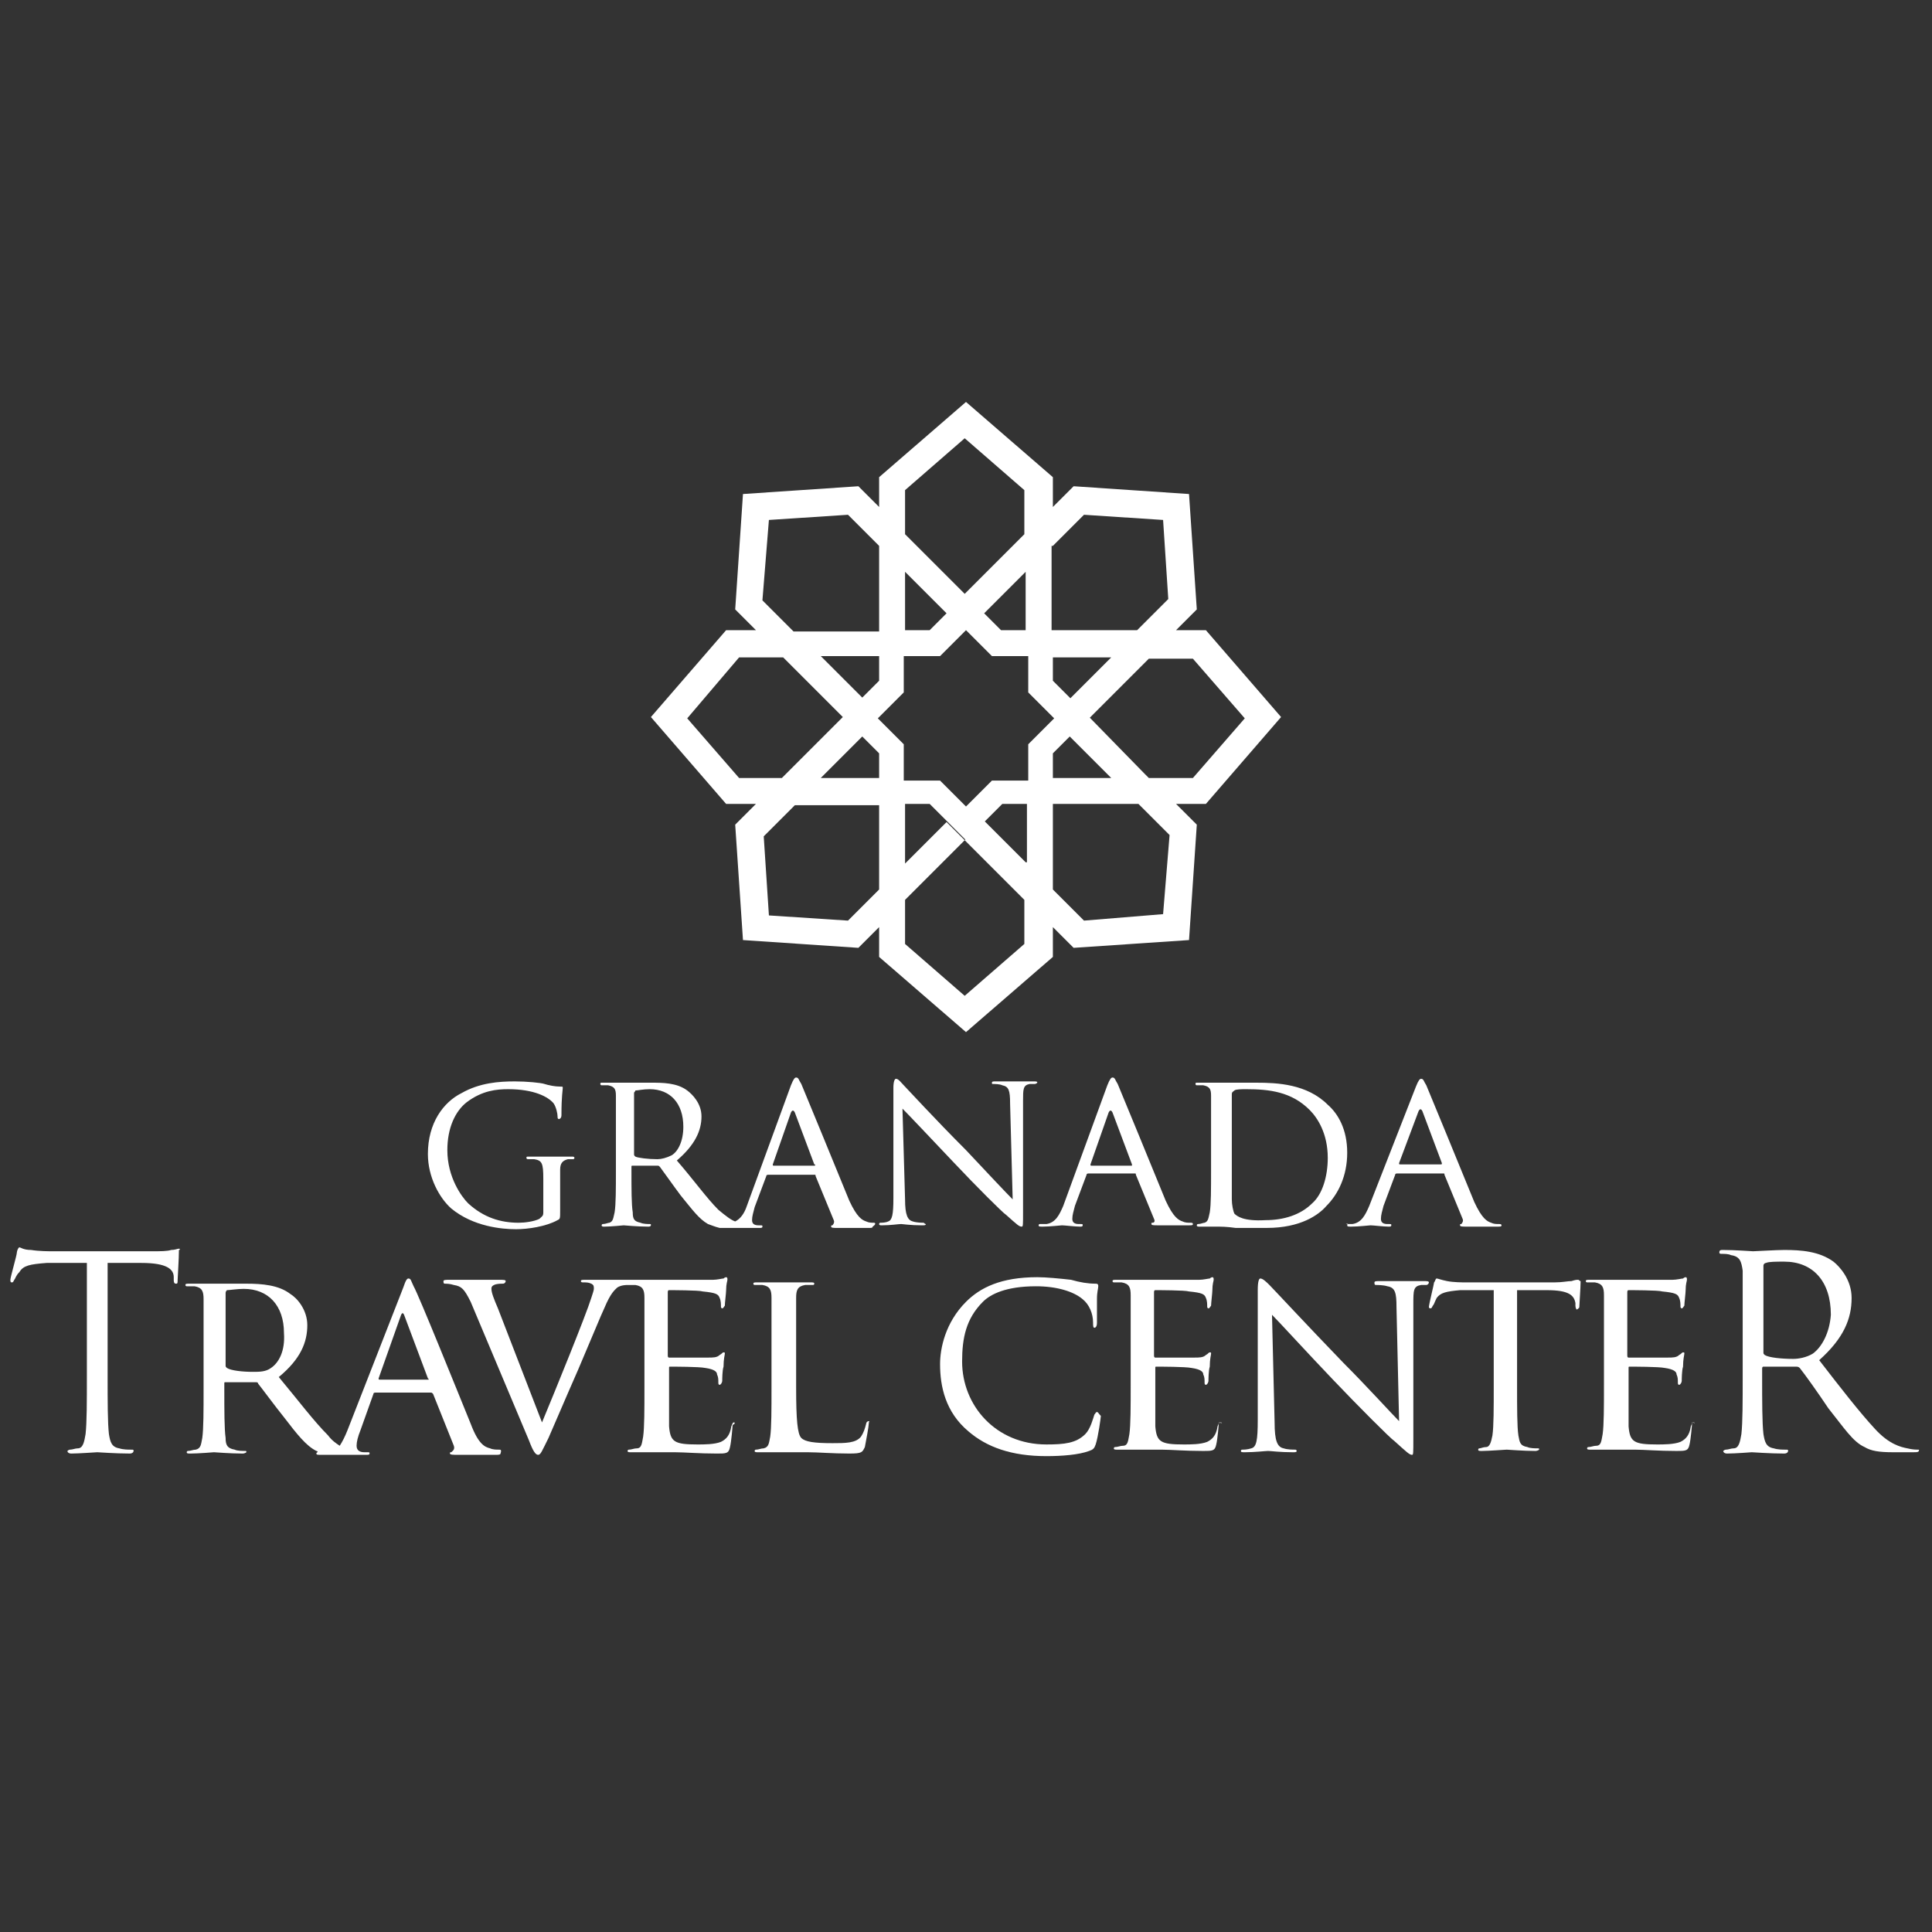 <?xml version="1.0" encoding="utf-8"?>
<!-- Generator: Adobe Illustrator 22.0.1, SVG Export Plug-In . SVG Version: 6.00 Build 0)  -->
<svg version="1.1" id="Capa_1" xmlns="http://www.w3.org/2000/svg" xmlns:xlink="http://www.w3.org/1999/xlink" x="0px" y="0px"
	 viewBox="0 0 149 149" style="enable-background:new 0 0 149 149;" xml:space="preserve">
<rect x="0" y="0" width="149" height="149" fill="#333333" stroke="none"/>
<style type="text/css">
	.st0{fill:#FFFFFF;}
</style>
<g>
	<path class="st0" d="M58.3,62l-1.6,1.6l0.6,8.9l0,0l8.9,0.6l1.6-1.6v2.3l6.7,5.8l6.7-5.8v-2.3l1.6,1.6l8.9-0.6l0,0l0.6-8.9L90.7,62
		h2.3l5.8-6.7l-5.8-6.7h-2.3l1.6-1.6l-0.6-8.9l0,0l-8.9-0.6l-1.6,1.6v-2.3L74.5,31h0l-6.7,5.8v2.3l-1.6-1.6l-8.9,0.6l0,0L56.7,47
		l1.6,1.6H56l-5.8,6.7L56,62H58.3z M67.8,62v6.6L65.4,71l-6.1-0.4l-0.4-6.1l2.4-2.4H67.8L67.8,62L67.8,62L67.8,62z M63.3,60l3.2-3.2
		l1.3,1.3V60H63.3z M79.1,66.5l-3.2-3.2l-1.5,1.5l4.6,4.6v3.4l-4.6,4l-4.6-4v-3.4l4.6-4.6L73,63.4l-3.2,3.2V62h1.9l2.8,2.8l0,0h0
		l2.8-2.8h1.9V66.5z M89.7,70.5L83.6,71l-2.4-2.4V62h6.6l2.4,2.4L89.7,70.5z M85.7,60h-4.5v-1.9l2.1-2.1l-0.8,0.8L85.7,60z
		 M81.2,42.1l2.4-2.4l6.1,0.4l0.4,6.1l-2.4,2.4h-6.6V42.1z M81.2,50.7h4.5l-3.2,3.2l1.5,1.5l4.6-4.6H92l4,4.6L92,60h-3.4l-0.3-0.3
		L84,55.3l0,0l-2.8-2.8V50.7z M69.8,37.8l4.6-4l4.6,4v3.4l-4.6,4.6l1.5,1.5l3.2-3.2v4.5h-1.9l-2.8-2.8l0,0l-4-4l-0.6-0.6V37.8z
		 M69.8,44.1l3.2,3.2l0.7-0.7l-2,2h-1.9V44.1z M69.7,53.4v-2.8h2.8l2-2l2,2h2.8v2.8l2,2l-2,2v2.8h-2.8l-2,2l-2-2h-2.8v-2.8l-2-2
		L69.7,53.4z M59.3,40.1l6.1-0.4l2.4,2.4v6.6h-6.6l-2.4-2.4L59.3,40.1z M57,50.7h3.4l4.6,4.6l1.5-1.5l-3.2-3.2h4.5v1.9l-1.8,1.8l0,0
		l-1,1L60.3,60H57l-4-4.6L57,50.7z"/>
	<path class="st0" d="M84.6,108.9c-0.1,0-0.1,0.1-0.2,0.2c-0.1,0.3-0.3,1.1-0.7,1.5c-0.7,0.7-1.6,0.8-3,0.8c-3.9,0-6.5-3-6.5-6.4
		c0-1.8,0.3-3.3,1.6-4.6c0.6-0.6,1.8-1.2,4.1-1.2c1.6,0,2.9,0.4,3.6,1c0.5,0.4,0.8,1.1,0.8,1.8c0,0.2,0,0.4,0.1,0.4
		c0.1,0,0.2-0.1,0.2-0.4c0-0.2,0-1.2,0-1.8c0-0.6,0.1-0.8,0.1-1c0-0.1,0-0.2-0.2-0.2c-0.6,0-1.2-0.1-1.9-0.3
		c-0.9-0.1-1.9-0.2-2.6-0.2c-2.8,0-4.4,0.8-5.5,1.9c-1.6,1.6-2,3.6-2,4.8c0,1.7,0.4,3.7,2.2,5.2c1.4,1.2,3.3,1.9,6,1.9
		c1.2,0,2.5-0.1,3.3-0.4c0.3-0.1,0.4-0.2,0.5-0.5c0.2-0.6,0.4-2.1,0.4-2.2C84.7,109,84.7,108.9,84.6,108.9z"/>
	<path class="st0" d="M109.8,98.8c-0.7,0-1.3,0-1.5,0c-0.2,0-1.1,0-1.9,0c-0.2,0-0.4,0-0.4,0.1c0,0.1,0,0.2,0.1,0.2
		c0.1,0,0.6,0,0.9,0.1c0.6,0.1,0.7,0.5,0.7,1.6l0.2,8.8c-0.6-0.6-2.5-2.7-4.3-4.5c-2.8-2.9-5.4-5.7-5.7-6c-0.2-0.2-0.5-0.5-0.7-0.5
		c-0.1,0-0.2,0.2-0.2,0.9v10c0,1.6-0.1,2.1-0.5,2.2c-0.3,0.1-0.6,0.1-0.7,0.1c-0.1,0-0.1,0.1-0.1,0.1c0,0.1,0.1,0.1,0.3,0.1
		c0.8,0,1.6-0.1,1.8-0.1c0.2,0,0.9,0.1,1.9,0.1c0.2,0,0.3,0,0.3-0.1c0-0.1-0.1-0.1-0.1-0.1c-0.2,0-0.6,0-0.9-0.1
		c-0.5-0.1-0.7-0.6-0.7-2l-0.2-8.3c0.6,0.6,2.6,2.8,4.7,5c1.9,2,4.5,4.6,4.7,4.7c1,0.9,1.2,1.1,1.4,1.1c0.1,0,0.1-0.1,0.1-1.3
		l0-10.3c0-1.1,0-1.4,0.6-1.5c0.2,0,0.4,0,0.4,0c0.1,0,0.2-0.1,0.2-0.2C110.2,98.8,110,98.8,109.8,98.8z"/>
	<path class="st0" d="M94.1,109.7c-0.1,0-0.1,0.1-0.2,0.3c-0.1,0.7-0.4,1-0.8,1.2c-0.5,0.2-1.3,0.2-1.8,0.2c-1.8,0-2.1-0.2-2.2-1.4
		c0-0.4,0-2.4,0-3v-1.5c0-0.1,0-0.1,0.1-0.1c0.3,0,2.2,0,2.7,0.1c0.7,0.1,0.9,0.3,0.9,0.5c0.1,0.2,0.1,0.4,0.1,0.6
		c0,0.1,0,0.2,0.1,0.2c0.1,0,0.2-0.2,0.2-0.3c0-0.1,0-0.8,0.1-1.1c0-0.6,0.1-0.9,0.1-1c0-0.1,0-0.1-0.1-0.1s-0.1,0.1-0.3,0.2
		c-0.2,0.2-0.5,0.2-0.9,0.2c-0.4,0-2.8,0-3,0c-0.1,0-0.1-0.1-0.1-0.2v-4.8c0-0.1,0-0.2,0.1-0.2c0.2,0,2.3,0,2.6,0.1
		c1,0.1,1.2,0.2,1.3,0.5c0.1,0.2,0.1,0.5,0.1,0.6c0,0.1,0,0.2,0.1,0.2c0.1,0,0.1-0.1,0.2-0.2c0-0.2,0.1-1,0.1-1.2
		c0-0.5,0.1-0.7,0.1-0.8c0-0.1,0-0.2-0.1-0.2c-0.1,0-0.2,0.1-0.2,0.1c-0.1,0-0.5,0.1-0.8,0.1c-0.4,0-4.2,0-4.3,0c-0.1,0-1.3,0-2.1,0
		c-0.2,0-0.3,0-0.3,0.1c0,0.1,0.1,0.1,0.1,0.1c0.2,0,0.5,0,0.6,0c0.6,0.1,0.7,0.4,0.7,1c0,0.6,0,1.1,0,3.8v3.1c0,1.7,0,3.1-0.1,3.8
		c-0.1,0.5-0.1,0.9-0.5,0.9c-0.2,0-0.4,0.1-0.6,0.1c-0.1,0-0.1,0.1-0.1,0.1c0,0.1,0.1,0.1,0.3,0.1c0.3,0,0.7,0,1.1,0
		c0.4,0,0.7,0,0.8,0c0.3,0,0.7,0,1.5,0c0.7,0,1.8,0.1,3.2,0.1c0.7,0,0.9,0,1-0.5c0.1-0.4,0.2-1.6,0.2-1.7
		C94.3,109.8,94.3,109.7,94.1,109.7z"/>
	<path class="st0" d="M130.6,109.7c-0.1,0-0.1,0.1-0.2,0.3c-0.1,0.7-0.4,1-0.8,1.2c-0.5,0.2-1.3,0.2-1.8,0.2c-1.8,0-2.1-0.2-2.2-1.4
		c0-0.4,0-2.4,0-3v-1.5c0-0.1,0-0.1,0.1-0.1c0.3,0,2.2,0,2.7,0.1c0.7,0.1,0.9,0.3,0.9,0.5c0.1,0.2,0.1,0.4,0.1,0.6
		c0,0.1,0,0.2,0.1,0.2c0.1,0,0.2-0.2,0.2-0.3c0-0.1,0-0.8,0.1-1.1c0-0.6,0.1-0.9,0.1-1c0-0.1,0-0.1-0.1-0.1s-0.1,0.1-0.3,0.2
		c-0.2,0.2-0.5,0.2-0.9,0.2c-0.4,0-2.8,0-3,0c-0.1,0-0.1-0.1-0.1-0.2v-4.8c0-0.1,0-0.2,0.1-0.2c0.2,0,2.3,0,2.6,0.1
		c1,0.1,1.2,0.2,1.3,0.5c0.1,0.2,0.1,0.5,0.1,0.6c0,0.1,0,0.2,0.1,0.2c0.1,0,0.1-0.1,0.2-0.2c0-0.2,0.1-1,0.1-1.2
		c0-0.5,0.1-0.7,0.1-0.8c0-0.1,0-0.2-0.1-0.2c-0.1,0-0.2,0.1-0.2,0.1c-0.1,0-0.5,0.1-0.8,0.1c-0.4,0-4.2,0-4.3,0c-0.1,0-1.3,0-2.1,0
		c-0.2,0-0.3,0-0.3,0.1c0,0.1,0.1,0.1,0.1,0.1c0.2,0,0.5,0,0.6,0c0.6,0.1,0.7,0.4,0.7,1c0,0.6,0,1.1,0,3.8v3.1c0,1.7,0,3.1-0.1,3.8
		c-0.1,0.5-0.1,0.9-0.5,0.9c-0.2,0-0.4,0.1-0.6,0.1c-0.1,0-0.1,0.1-0.1,0.1c0,0.1,0.1,0.1,0.3,0.1c0.3,0,0.7,0,1.1,0
		c0.4,0,0.7,0,0.8,0c0.3,0,0.7,0,1.5,0c0.7,0,1.8,0.1,3.2,0.1c0.7,0,0.9,0,1-0.5c0.1-0.4,0.2-1.6,0.2-1.7
		C130.8,109.8,130.7,109.7,130.6,109.7z"/>
	<path class="st0" d="M121.7,98.7c-0.1,0-0.2,0-0.5,0.1c-0.3,0-0.7,0.1-1.3,0.1H113c-0.2,0-0.9,0-1.4-0.1c-0.5-0.1-0.7-0.2-0.8-0.2
		c-0.1,0-0.1,0.2-0.2,0.3c0,0.1-0.4,1.7-0.4,1.9c0,0.1,0.1,0.1,0.1,0.1c0.1,0,0.1,0,0.2-0.2c0.1-0.1,0.1-0.2,0.3-0.6
		c0.3-0.4,0.7-0.5,1.8-0.6l2.6,0v7.4c0,1.7,0,3.1-0.1,3.8c-0.1,0.5-0.2,0.9-0.5,0.9c-0.2,0-0.4,0.1-0.5,0.1c-0.1,0-0.1,0.1-0.1,0.1
		c0,0.1,0.1,0.1,0.3,0.1c0.5,0,1.8-0.1,1.9-0.1c0.1,0,1.3,0.1,2.2,0.1c0.2,0,0.3-0.1,0.3-0.1c0-0.1,0-0.1-0.1-0.1
		c-0.2,0-0.6,0-0.8-0.1c-0.6-0.1-0.6-0.4-0.7-0.9c-0.1-0.7-0.1-2.1-0.1-3.8v-7.4l2.3,0c1.7,0,2.1,0.4,2.2,1l0,0.2
		c0,0.2,0.1,0.3,0.1,0.3s0.2-0.1,0.2-0.2c0-0.2,0.1-1.5,0.1-2C121.8,98.8,121.8,98.7,121.7,98.7z"/>
	<path class="st0" d="M147.9,111.8c-0.1,0-0.4,0-0.8-0.1c-0.5-0.1-1.4-0.3-2.5-1.5c-1.2-1.3-2.6-3.1-4.3-5.3
		c1.9-1.7,2.5-3.2,2.5-4.8c0-1.4-0.9-2.4-1.4-2.8c-1.1-0.8-2.5-0.9-3.8-0.9c-0.6,0-2.2,0.1-2.4,0.1c-0.1,0-1.4-0.1-2.3-0.1
		c-0.2,0-0.3,0-0.3,0.2c0,0.1,0.1,0.1,0.2,0.1c0.2,0,0.5,0,0.7,0.1c0.7,0.1,0.8,0.5,0.9,1.2c0,0.7,0,1.2,0,4.5v3.6
		c0,2,0,3.6-0.1,4.5c-0.1,0.6-0.2,1.1-0.6,1.1c-0.2,0-0.4,0.1-0.6,0.1c-0.1,0-0.2,0.1-0.2,0.1c0,0.1,0.1,0.2,0.3,0.2
		c0.6,0,1.9-0.1,1.9-0.1c0.1,0,1.4,0.1,2.5,0.1c0.2,0,0.3-0.1,0.3-0.2c0-0.1,0-0.1-0.2-0.1c-0.2,0-0.6,0-0.9-0.1
		c-0.6-0.1-0.7-0.5-0.8-1.1c-0.1-0.9-0.1-2.5-0.1-4.5v-0.5c0-0.1,0-0.2,0.1-0.2l2.5,0c0.1,0,0.2,0,0.3,0.1c0.4,0.5,1.4,1.9,2.2,3.1
		c1.2,1.5,1.9,2.6,2.8,3c0.5,0.3,1.1,0.4,2.2,0.4h1.5c0.4,0,0.5,0,0.5-0.2C148.1,111.8,148,111.8,147.9,111.8z M139.8,104.4
		c-0.5,0.3-1.1,0.4-1.5,0.4c-0.9,0-1.9-0.1-2.2-0.3c-0.1-0.1-0.1-0.1-0.1-0.2v-6.7c0-0.1,0.1-0.2,0.2-0.2c0.2-0.1,0.8-0.1,1.4-0.1
		c2.2,0,3.6,1.5,3.6,4.1C141.1,102.8,140.5,103.9,139.8,104.4z"/>
	<path class="st0" d="M67,109.6c-0.1,0-0.2,0.1-0.2,0.2c-0.1,0.4-0.2,0.7-0.4,1c-0.4,0.5-1.2,0.5-2.2,0.5c-1.4,0-2.1-0.1-2.4-0.4
		c-0.3-0.3-0.4-1.4-0.4-3.9v-3.1c0-2.7,0-3.2,0-3.8c0-0.6,0.1-0.9,0.7-1c0.2,0,0.5,0,0.6,0c0.1,0,0.1-0.1,0.1-0.1
		c0-0.1-0.1-0.1-0.3-0.1c-0.6,0-1.9,0-2,0c-0.1,0-1.2,0-2.1,0c-0.2,0-0.3,0-0.3,0.1c0,0.1,0.1,0.1,0.1,0.1c0.2,0,0.5,0,0.6,0
		c0.6,0.1,0.7,0.4,0.7,1c0,0.6,0,1.1,0,3.8v3.1c0,1.7,0,3.1-0.1,3.8c-0.1,0.5-0.1,0.8-0.5,0.9c-0.2,0-0.4,0.1-0.6,0.1
		c-0.1,0-0.1,0.1-0.1,0.1c0,0.1,0.1,0.1,0.3,0.1c0.3,0,0.7,0,1.1,0c0.4,0,0.7,0,0.7,0c0.5,0,1.2,0,2,0c0.8,0,1.9,0.1,3.2,0.1
		c1,0,1-0.1,1.2-0.5c0.1-0.5,0.3-1.6,0.3-1.8S67.1,109.6,67,109.6z"/>
	<path class="st0" d="M56.6,109.7c-0.1,0-0.1,0.1-0.2,0.3c-0.1,0.7-0.4,1-0.8,1.2c-0.5,0.2-1.3,0.2-1.8,0.2c-1.8,0-2.1-0.2-2.2-1.4
		c0-0.4,0-2.4,0-3v-1.5c0-0.1,0-0.1,0.1-0.1c0.3,0,2.2,0,2.7,0.1c0.7,0.1,0.9,0.3,0.9,0.5c0.1,0.2,0.1,0.4,0.1,0.6
		c0,0.1,0,0.2,0.1,0.2c0.1,0,0.2-0.2,0.2-0.3c0-0.1,0-0.8,0.1-1.1c0-0.6,0.1-0.9,0.1-1c0-0.1,0-0.1-0.1-0.1s-0.1,0.1-0.3,0.2
		c-0.2,0.2-0.5,0.2-0.9,0.2c-0.4,0-2.8,0-3,0c-0.1,0-0.1-0.1-0.1-0.2v-4.8c0-0.1,0-0.2,0.1-0.2c0.2,0,2.3,0,2.6,0.1
		c1,0.1,1.2,0.2,1.3,0.5c0.1,0.2,0.1,0.5,0.1,0.6c0,0.1,0,0.2,0.1,0.2c0.1,0,0.1-0.1,0.2-0.2c0-0.2,0.1-1,0.1-1.2
		c0-0.5,0.1-0.7,0.1-0.8c0-0.1,0-0.2-0.1-0.2c-0.1,0-0.2,0.1-0.2,0.1c-0.1,0-0.5,0.1-0.8,0.1c-0.4,0-4.2,0-4.3,0c-0.1,0-1.3,0-2.1,0
		c0,0-0.1,0-0.1,0c0,0-0.1,0-0.1,0c-0.5,0-1.3,0-1.4,0c-0.2,0-1.1,0-1.8,0c-0.3,0-0.4,0-0.4,0.1c0,0.1,0.1,0.1,0.2,0.1
		c0.2,0,0.4,0,0.6,0.1c0.2,0.1,0.2,0.2,0.2,0.4c0,0.1-0.1,0.4-0.2,0.7c-0.4,1.3-2.8,7.2-3.8,9.6l-3.4-8.8c-0.3-0.7-0.5-1.2-0.5-1.5
		c0-0.1,0-0.2,0.2-0.3c0.2-0.1,0.5-0.1,0.7-0.1c0.1,0,0.2-0.1,0.2-0.2c0-0.1-0.2-0.1-0.5-0.1c-0.7,0-1.5,0-1.7,0c-0.2,0-1.3,0-2.1,0
		c-0.3,0-0.5,0-0.5,0.1c0,0.1,0,0.2,0.1,0.2c0.1,0,0.4,0,0.7,0.1c0.6,0.1,0.8,0.3,1.3,1.3l4.5,10.7c0.3,0.8,0.5,1.1,0.7,1.1
		c0.2,0,0.3-0.3,0.8-1.3c0.4-0.9,1.2-2.8,2.3-5.3c0.9-2.1,1.8-4.3,2-4.7c0.5-1.2,0.8-1.4,1-1.6c0.3-0.2,0.7-0.2,0.8-0.2
		c0.2,0,0.5,0,0.6,0c0.6,0.1,0.7,0.4,0.7,1c0,0.6,0,1.1,0,3.8v3.1c0,1.7,0,3.1-0.1,3.8c-0.1,0.5-0.1,0.9-0.5,0.9
		c-0.2,0-0.4,0.1-0.6,0.1c-0.1,0-0.1,0.1-0.1,0.1c0,0.1,0.1,0.1,0.3,0.1c0.3,0,0.7,0,1.1,0c0.4,0,0.7,0,0.8,0c0.3,0,0.7,0,1.5,0
		c0.7,0,1.8,0.1,3.2,0.1c0.7,0,0.9,0,1-0.5c0.1-0.4,0.2-1.6,0.2-1.7C56.7,109.8,56.7,109.7,56.6,109.7z"/>
	<path class="st0" d="M38.5,111.8c-0.2,0-0.5,0-0.7-0.1c-0.4-0.1-0.9-0.3-1.5-1.9c-1.1-2.7-4-9.9-4.4-10.6c-0.2-0.4-0.2-0.6-0.4-0.6
		c-0.1,0-0.2,0.1-0.4,0.7l-4.3,11c-0.2,0.5-0.4,0.9-0.6,1.2c-0.3-0.2-0.6-0.4-0.9-0.8c-1.1-1.1-2.3-2.7-3.8-4.5
		c1.7-1.4,2.2-2.7,2.2-4c0-1.2-0.8-2.1-1.3-2.4c-0.9-0.7-2.2-0.8-3.4-0.8c-0.6,0-2.1,0-2.3,0c-0.1,0-1.3,0-2.1,0
		c-0.2,0-0.3,0-0.3,0.1c0,0.1,0.1,0.1,0.1,0.1c0.2,0,0.5,0,0.6,0c0.6,0.1,0.7,0.4,0.7,1c0,0.6,0,1.1,0,3.8v3.1c0,1.7,0,3.1-0.1,3.8
		c-0.1,0.5-0.1,0.8-0.5,0.9c-0.2,0-0.4,0.1-0.6,0.1c-0.1,0-0.1,0.1-0.1,0.1c0,0.1,0.1,0.1,0.3,0.1c0.6,0,1.8-0.1,1.8-0.1
		c0.1,0,1.2,0.1,2.2,0.1c0.2,0,0.3-0.1,0.3-0.1c0-0.1,0-0.1-0.1-0.1c-0.2,0-0.6,0-0.8-0.1c-0.6-0.1-0.7-0.4-0.7-0.9
		c-0.1-0.7-0.1-2.1-0.1-3.8v-0.4c0-0.1,0-0.1,0.1-0.1l2.3,0c0.1,0,0.2,0,0.2,0.1c0.4,0.5,1.2,1.6,2,2.6c1,1.3,1.7,2.2,2.5,2.6
		c0,0,0.1,0,0.1,0.1c-0.1,0-0.1,0.1-0.1,0.1c0,0.1,0.1,0.1,0.4,0.1c0.3,0,0.6,0,0.9,0c0.2,0,0.4,0,0.7,0h1.1c0.1,0,0.2,0,0.2,0
		c0.2,0,0.4,0,0.5,0c0.2,0,0.3,0,0.3-0.1c0-0.1,0-0.1-0.2-0.1h-0.2c-0.3,0-0.6-0.1-0.6-0.5c0-0.3,0.1-0.7,0.3-1.2l1-2.8
		c0-0.1,0.1-0.1,0.2-0.1h4.2c0.1,0,0.1,0,0.2,0.1l1.6,4c0.1,0.3-0.1,0.4-0.2,0.5c-0.1,0-0.1,0-0.1,0.1c0,0.1,0.3,0.1,0.6,0.1
		c1.3,0,2.6,0,2.9,0c0.2,0,0.4,0,0.4-0.1C38.7,111.8,38.6,111.8,38.5,111.8z M20.9,105.5c-0.4,0.3-0.9,0.3-1.4,0.3
		c-0.8,0-1.7-0.1-2-0.3c-0.1-0.1-0.1-0.1-0.1-0.2v-5.6c0-0.1,0.1-0.2,0.1-0.2c0.2,0,0.8-0.1,1.3-0.1c1.9,0,3.1,1.3,3.1,3.4
		C22,104.2,21.5,105.1,20.9,105.5z M33,106.4h-3.7c-0.1,0-0.1,0-0.1-0.1l1.7-4.8c0.1-0.3,0.2-0.3,0.3,0l1.8,4.8
		C33.1,106.4,33.1,106.4,33,106.4z"/>
	<path class="st0" d="M13.8,96.3c-0.1,0-0.3,0.1-0.6,0.1c-0.3,0.1-0.8,0.1-1.5,0.1H4c-0.2,0-1,0-1.6-0.1c-0.6,0-0.8-0.2-0.9-0.2
		c-0.1,0-0.2,0.3-0.2,0.4c0,0.2-0.5,1.9-0.5,2.1c0,0.1,0,0.2,0.1,0.2c0.1,0,0.1,0,0.2-0.2c0.1-0.1,0.1-0.3,0.4-0.6
		c0.3-0.5,0.8-0.6,2.1-0.7l3.1,0v8.7c0,2,0,3.6-0.1,4.5c-0.1,0.6-0.2,1.1-0.6,1.1c-0.2,0-0.4,0.1-0.6,0.1c-0.1,0-0.2,0.1-0.2,0.1
		c0,0.1,0.1,0.2,0.3,0.2c0.6,0,1.9-0.1,2-0.1s1.4,0.1,2.5,0.1c0.2,0,0.3-0.1,0.3-0.2c0-0.1,0-0.1-0.2-0.1c-0.2,0-0.6,0-0.9-0.1
		c-0.6-0.1-0.7-0.5-0.8-1.1c-0.1-0.9-0.1-2.5-0.1-4.5v-8.7l2.6,0c2,0,2.5,0.5,2.5,1.1l0,0.2c0,0.3,0.1,0.3,0.2,0.3
		c0.1,0,0.1-0.1,0.1-0.3c0-0.2,0.1-1.6,0.1-2.3C13.9,96.4,13.9,96.3,13.8,96.3z"/>
	<path class="st0" d="M67.4,94.3c-0.2,0-0.4,0-0.6-0.1c-0.3-0.1-0.7-0.3-1.3-1.6c-0.9-2.2-3.4-8.3-3.7-9c-0.2-0.3-0.2-0.5-0.4-0.5
		c-0.1,0-0.2,0.1-0.4,0.6L57.6,93c-0.2,0.6-0.5,1-0.9,1.2c-0.3-0.1-0.7-0.4-1.3-0.9c-0.9-0.9-1.9-2.3-3.2-3.8
		c1.4-1.2,1.9-2.3,1.9-3.4c0-1-0.7-1.7-1.1-2c-0.8-0.6-1.9-0.6-2.8-0.6c-0.5,0-1.8,0-1.9,0c-0.1,0-1.1,0-1.8,0c-0.2,0-0.2,0-0.2,0.1
		c0,0.1,0.1,0.1,0.1,0.1c0.1,0,0.4,0,0.5,0c0.5,0.1,0.6,0.3,0.6,0.8c0,0.5,0,0.9,0,3.2v2.6c0,1.4,0,2.6-0.1,3.2
		c-0.1,0.4-0.1,0.7-0.4,0.8c-0.1,0-0.3,0.1-0.5,0.1c-0.1,0-0.1,0.1-0.1,0.1c0,0.1,0.1,0.1,0.2,0.1c0.5,0,1.5-0.1,1.5-0.1
		c0.1,0,1,0.1,1.9,0.1c0.2,0,0.2-0.1,0.2-0.1c0-0.1,0-0.1-0.1-0.1c-0.1,0-0.5,0-0.7-0.1c-0.5-0.1-0.6-0.3-0.6-0.8
		c-0.1-0.6-0.1-1.8-0.1-3.2V90c0-0.1,0-0.1,0.1-0.1l1.9,0c0.1,0,0.1,0,0.2,0.1c0.3,0.4,1,1.4,1.6,2.2c0.9,1.1,1.4,1.8,2.1,2.2
		c0.3,0.1,0.5,0.2,0.9,0.3c0,0,0.1,0,0.2,0c0.1,0,0.2,0,0.3,0c0.1,0,0.1,0,0.1,0h1c0.2,0,0.3,0,0.3,0c0.3,0,0.9,0,1.2,0
		c0.1,0,0.2,0,0.2-0.1c0-0.1,0-0.1-0.2-0.1h-0.1c-0.3,0-0.5-0.1-0.5-0.4c0-0.3,0.1-0.6,0.2-1l0.9-2.4c0-0.1,0.1-0.1,0.2-0.1h3.5
		c0.1,0,0.1,0,0.1,0.1l1.4,3.4c0.1,0.2-0.1,0.4-0.1,0.4c-0.1,0-0.1,0-0.1,0.1c0,0.1,0.2,0.1,0.5,0.1c1.1,0,2.2,0,2.4,0
		c0.2,0,0.3,0,0.3-0.1C67.6,94.4,67.5,94.3,67.4,94.3z M51.8,89.1c-0.4,0.2-0.8,0.3-1.1,0.3c-0.7,0-1.5-0.1-1.7-0.2
		c-0.1-0.1-0.1-0.1-0.1-0.2v-4.7c0-0.1,0.1-0.1,0.1-0.2c0.2,0,0.6-0.1,1.1-0.1c1.6,0,2.6,1.1,2.6,2.9C52.7,88,52.3,88.8,51.8,89.1z
		 M62.8,89.9h-3.1c-0.1,0-0.1,0-0.1-0.1l1.4-4c0.1-0.2,0.2-0.2,0.3,0l1.5,4C62.9,89.8,62.9,89.9,62.8,89.9z"/>
	<path class="st0" d="M88.9,94.3c-0.1,0-0.1,0-0.1,0.1c0,0.1,0.2,0.1,0.5,0.1c1.1,0,2.2,0,2.4,0c0.2,0,0.3,0,0.3-0.1
		c0-0.1-0.1-0.1-0.2-0.1c-0.2,0-0.4,0-0.6-0.1c-0.3-0.1-0.7-0.3-1.3-1.6c-0.9-2.2-3.4-8.3-3.7-9c-0.2-0.3-0.2-0.5-0.4-0.5
		c-0.1,0-0.2,0.1-0.4,0.6L82,93c-0.3,0.7-0.6,1.3-1.3,1.4c-0.1,0-0.3,0-0.5,0c-0.1,0-0.1,0.1-0.1,0.1c0,0.1,0.1,0.1,0.3,0.1
		c0.6,0,1.4-0.1,1.5-0.1c0.2,0,1,0.1,1.4,0.1c0.1,0,0.2,0,0.2-0.1c0-0.1,0-0.1-0.2-0.1h-0.1c-0.3,0-0.5-0.1-0.5-0.4
		c0-0.3,0.1-0.6,0.2-1l0.9-2.4c0-0.1,0.1-0.1,0.2-0.1h3.5c0.1,0,0.1,0,0.1,0.1l1.4,3.4C89.1,94.2,89,94.3,88.9,94.3z M87.3,89.9
		h-3.1c-0.1,0-0.1,0-0.1-0.1l1.4-4c0.1-0.2,0.2-0.2,0.3,0l1.5,4C87.3,89.8,87.3,89.9,87.3,89.9z"/>
	<path class="st0" d="M103.9,94.5c0,0.1,0.1,0.1,0.3,0.1c0.6,0,1.4-0.1,1.5-0.1c0.2,0,1,0.1,1.4,0.1c0.1,0,0.2,0,0.2-0.1
		c0-0.1,0-0.1-0.2-0.1h-0.1c-0.3,0-0.5-0.1-0.5-0.4c0-0.3,0.1-0.6,0.2-1l0.9-2.4c0-0.1,0.1-0.1,0.2-0.1h3.5c0.1,0,0.1,0,0.1,0.1
		l1.4,3.4c0.1,0.2-0.1,0.4-0.1,0.4c-0.1,0-0.1,0-0.1,0.1c0,0.1,0.2,0.1,0.5,0.1c1.1,0,2.2,0,2.4,0c0.2,0,0.3,0,0.3-0.1
		c0-0.1-0.1-0.1-0.2-0.1c-0.2,0-0.4,0-0.6-0.1c-0.3-0.1-0.7-0.3-1.3-1.6c-0.9-2.2-3.4-8.3-3.7-9c-0.2-0.3-0.2-0.5-0.4-0.5
		c-0.1,0-0.2,0.1-0.4,0.6l-3.6,9.2c-0.3,0.7-0.6,1.3-1.3,1.4c-0.1,0-0.3,0-0.5,0C104,94.3,103.9,94.4,103.9,94.5z M109.4,85.7
		c0.1-0.2,0.2-0.2,0.3,0l1.5,4c0,0.1,0,0.1-0.1,0.1H108c-0.1,0-0.1,0-0.1-0.1L109.4,85.7z"/>
	<path class="st0" d="M97.7,94.7c2.6,0,4-1,4.6-1.7c0.9-0.9,1.6-2.3,1.6-4.1c0-1.8-0.7-3-1.5-3.7c-1.6-1.6-3.9-1.7-5.5-1.7
		c-0.2,0-0.5,0-0.7,0c-0.9,0-1.9,0-2,0c-0.1,0-1.1,0-1.8,0c-0.2,0-0.2,0-0.2,0.1c0,0.1,0.1,0.1,0.1,0.1c0.1,0,0.4,0,0.5,0
		c0.5,0.1,0.6,0.3,0.6,0.8c0,0.5,0,0.9,0,3.2v2.6c0,1.4,0,2.6-0.1,3.2c-0.1,0.4-0.1,0.7-0.4,0.8c-0.1,0-0.3,0.1-0.5,0.1
		c-0.1,0-0.1,0.1-0.1,0.1c0,0.1,0.1,0.1,0.2,0.1c0.2,0,0.6,0,0.9,0c0.3,0,0.6,0,0.6,0c0.1,0,0.6,0,1.3,0.1
		C96.3,94.7,97.1,94.7,97.7,94.7z M95.2,93.6c-0.1-0.2-0.2-0.7-0.2-1.1c0-0.3,0-1.6,0-3.2v-4.9c0-0.2,0.1-0.2,0.2-0.3
		c0.1-0.1,0.6-0.1,0.9-0.1c1.8,0,3.5,0.2,4.9,1.6c0.6,0.6,1.4,1.8,1.4,3.7c0,1.4-0.4,2.8-1.2,3.5c-0.9,0.9-2.2,1.3-3.6,1.3
		C95.9,94.2,95.4,93.8,95.2,93.6z"/>
	<path class="st0" d="M71.2,94.3c-0.1,0-0.5,0-0.8-0.1c-0.4-0.1-0.6-0.5-0.6-1.7l-0.2-7c0.5,0.5,2.2,2.3,4,4.2c1.6,1.7,3.8,3.9,4,4
		c0.9,0.8,1,0.9,1.2,0.9c0.1,0,0.1-0.1,0.1-1.1l0-8.6c0-0.9,0-1.2,0.5-1.3c0.2,0,0.3,0,0.4,0c0.1,0,0.2-0.1,0.2-0.1
		c0-0.1-0.1-0.1-0.3-0.1c-0.6,0-1.1,0-1.3,0s-0.9,0-1.6,0c-0.2,0-0.3,0-0.3,0.1c0,0.1,0,0.1,0.1,0.1c0.1,0,0.5,0,0.7,0.1
		c0.5,0.1,0.6,0.4,0.6,1.4l0.2,7.4c-0.5-0.5-2.1-2.2-3.6-3.8c-2.4-2.4-4.6-4.8-4.8-5c-0.2-0.2-0.4-0.5-0.6-0.5
		c-0.1,0-0.2,0.2-0.2,0.7v8.5c0,1.3-0.1,1.7-0.4,1.8c-0.2,0.1-0.5,0.1-0.6,0.1c-0.1,0-0.1,0.1-0.1,0.1c0,0.1,0.1,0.1,0.2,0.1
		c0.7,0,1.3-0.1,1.5-0.1c0.1,0,0.7,0.1,1.6,0.1c0.2,0,0.3,0,0.3-0.1C71.3,94.4,71.3,94.3,71.2,94.3z"/>
	<path class="st0" d="M34.8,93.2c1.7,1.4,3.9,1.6,5,1.6c0.9,0,2.3-0.2,3.2-0.7c0.2-0.1,0.2-0.1,0.2-0.8v-1.6c0-0.6,0-1.1,0-1.5
		c0-0.5,0.2-0.7,0.6-0.8c0.2,0,0.3,0,0.4,0c0.1,0,0.1-0.1,0.1-0.1c0-0.1-0.1-0.1-0.2-0.1c-0.5,0-1.4,0-1.5,0c-0.1,0-1.1,0-1.8,0
		c-0.2,0-0.2,0-0.2,0.1c0,0.1,0.1,0.1,0.1,0.1c0.1,0,0.4,0,0.5,0c0.6,0.1,0.7,0.3,0.7,1.5v2.6c0,0.3-0.1,0.3-0.3,0.5
		c-0.4,0.2-1.1,0.3-1.6,0.3c-1.4,0-2.7-0.4-3.9-1.5c-0.5-0.5-1.6-2-1.6-4.1c0-1.7,0.6-3,1.5-3.7c1.2-0.9,2.3-1,3.2-1
		c2,0,3.1,0.6,3.5,1.1c0.2,0.3,0.3,0.8,0.3,1c0,0.1,0,0.2,0.1,0.2c0.1,0,0.2-0.1,0.2-0.3c0-1.5,0.1-1.9,0.1-2.1c0-0.1,0-0.1-0.2-0.1
		c-0.4,0-0.9-0.1-1.2-0.2c-0.3-0.1-1.4-0.2-2.3-0.2c-1.2,0-2.7,0.1-4.1,0.9C34.2,85,33,86.6,33,89C33,90.8,33.9,92.4,34.8,93.2z"/>
</g>
</svg>
